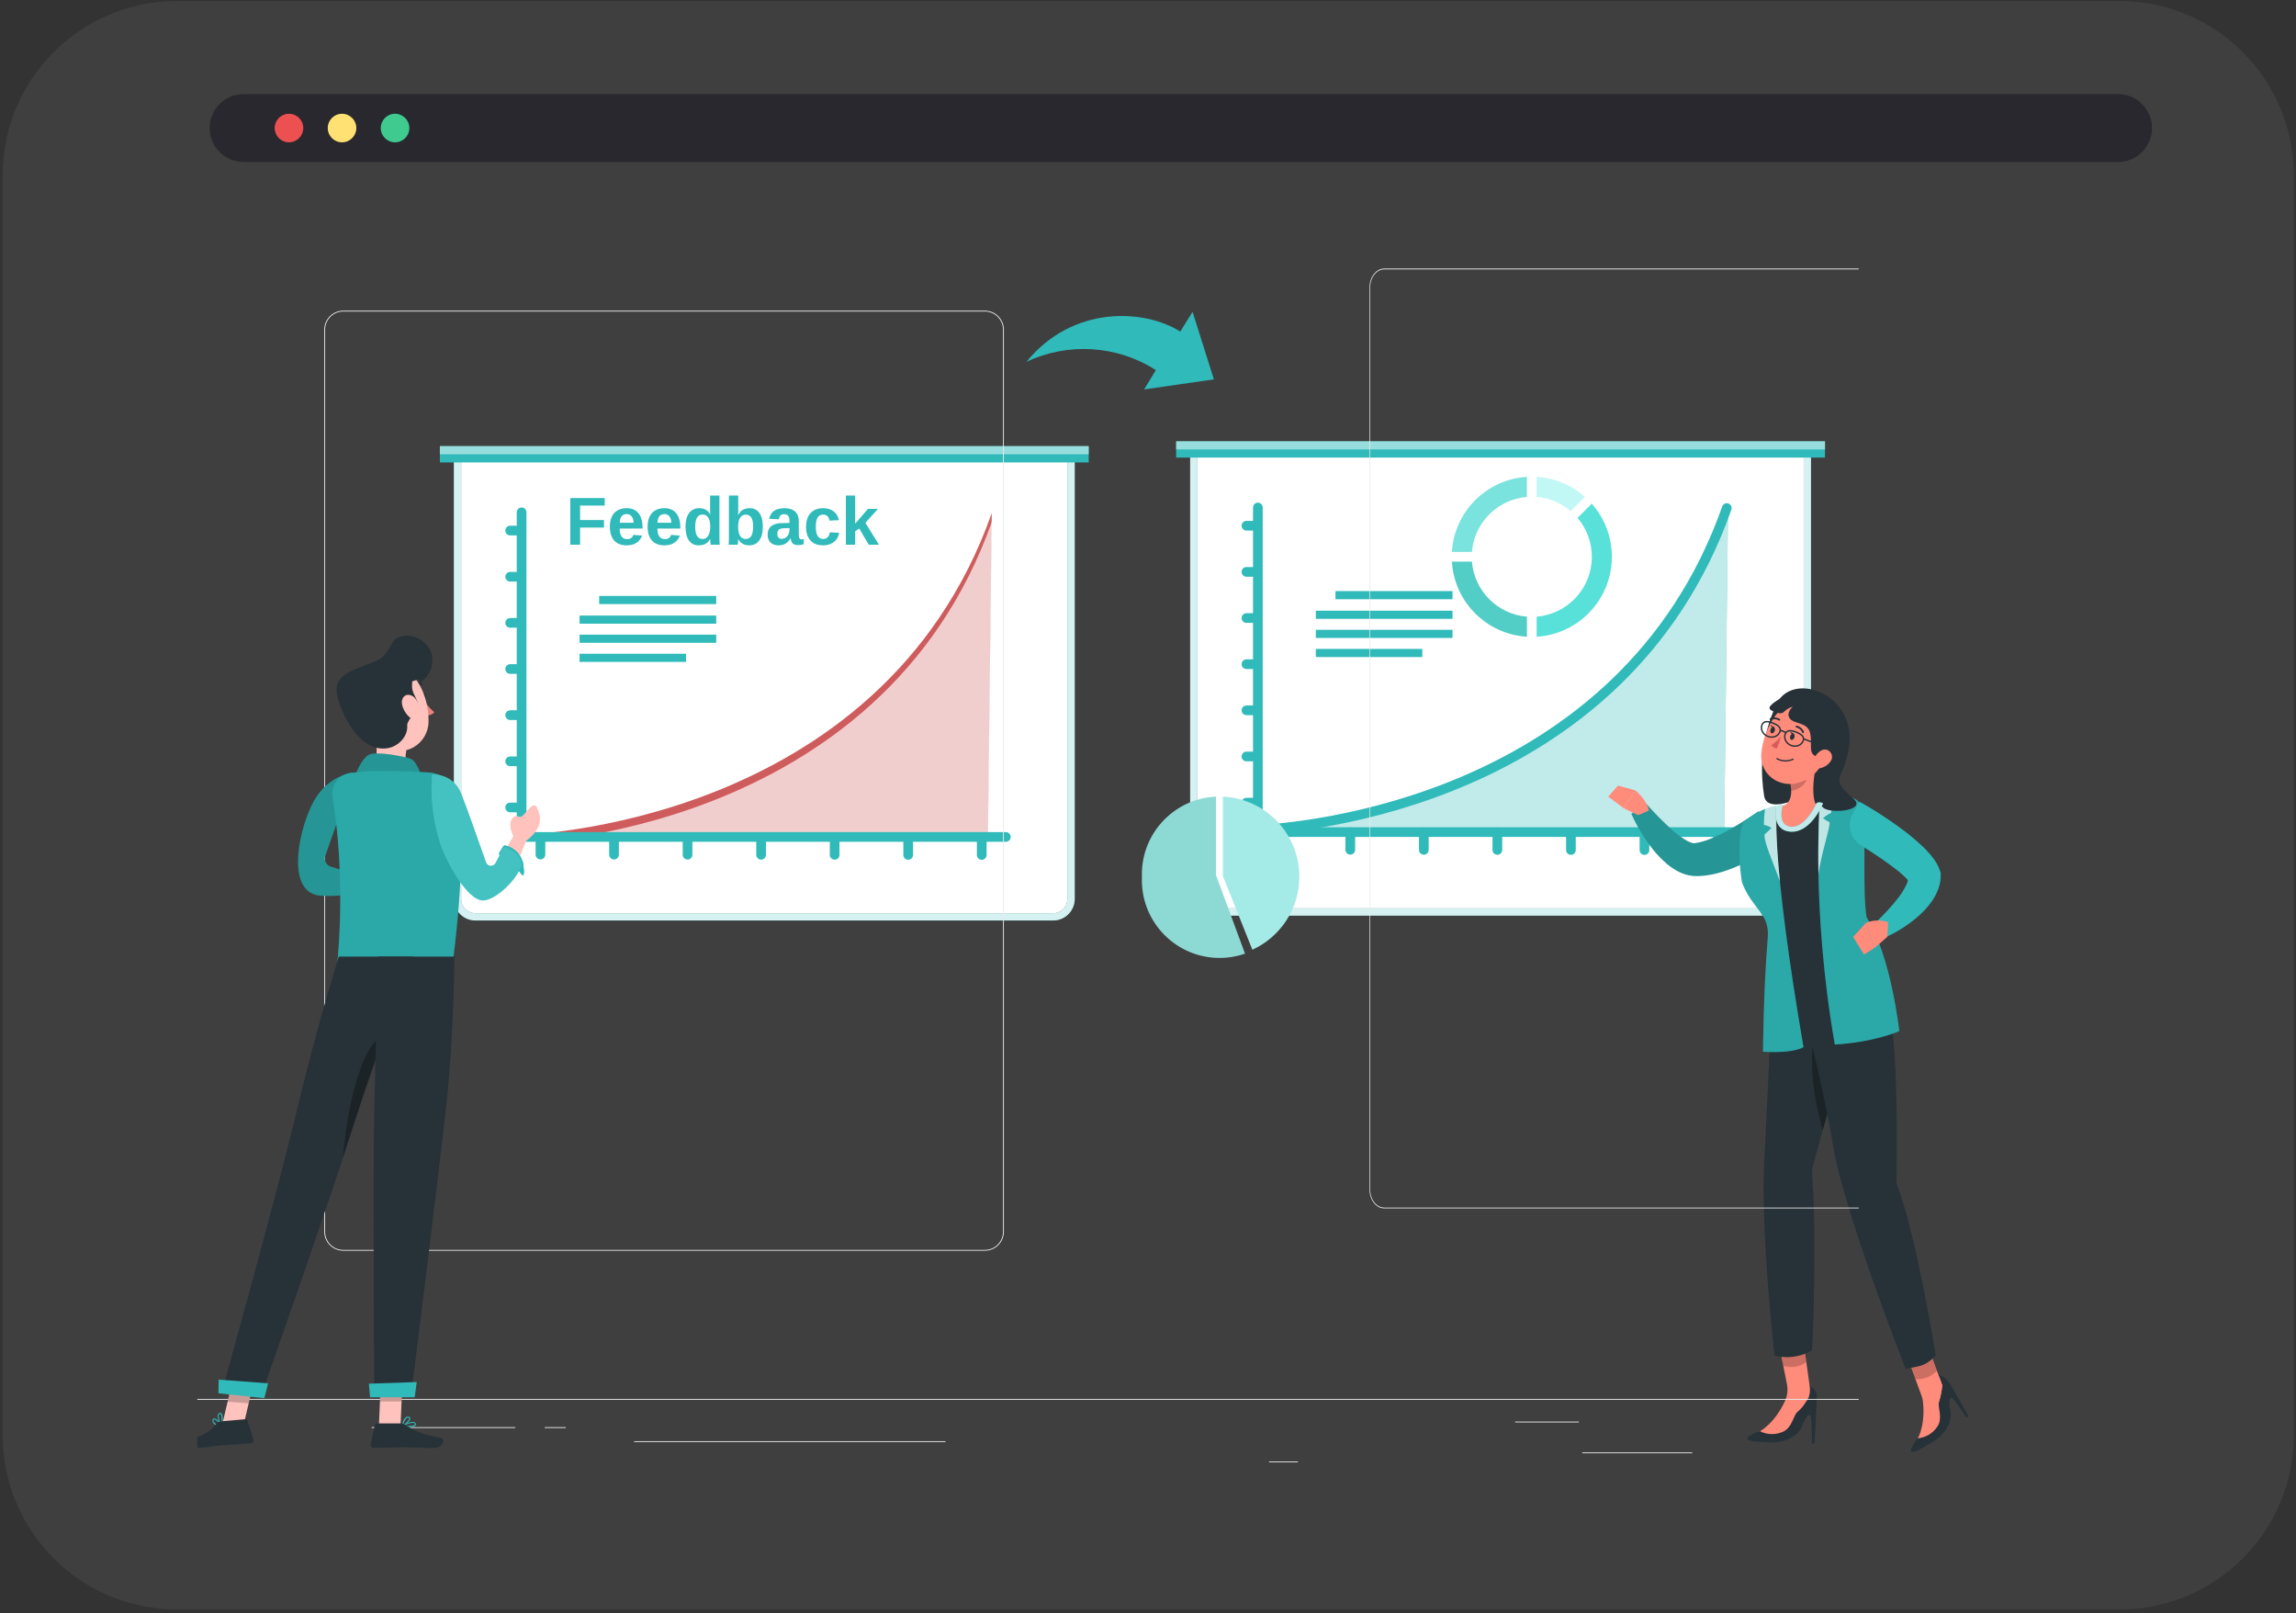 <svg width="474" height="333" viewBox="0 0 474 333" fill="none" xmlns="http://www.w3.org/2000/svg">
<rect x="0" y="0" width="474" height="333" fill="#333333" stroke="none"/>
<path d="M0.549 36.214C0.549 16.332 16.667 0.214 36.549 0.214H437.549C457.431 0.214 473.549 16.332 473.549 36.214V296.214C473.549 316.096 457.431 332.214 437.549 332.214H36.549C16.667 332.214 0.549 316.096 0.549 296.214V36.214Z" fill="white" fill-opacity="0.06"/>
<path d="M217.426 189.995H98.148C95.698 189.995 93.705 188.002 93.705 185.553V93.017H221.868V185.553C221.868 188.002 219.876 189.995 217.426 189.995ZM95.206 94.517V185.553C95.206 187.175 96.526 188.495 98.148 188.495H217.426C219.048 188.495 220.368 187.176 220.368 185.553V94.517H95.206Z" fill="#30BABA"/>
<g opacity="0.8">
<path d="M217.426 189.995H98.148C95.698 189.995 93.705 188.002 93.705 185.553V93.017H221.868V185.553C221.868 188.002 219.876 189.995 217.426 189.995ZM95.206 94.517V185.553C95.206 187.175 96.526 188.495 98.148 188.495H217.426C219.048 188.495 220.368 187.176 220.368 185.553V94.517H95.206Z" fill="white"/>
</g>
<path d="M95.205 94.516V185.552C95.205 187.175 96.525 188.495 98.147 188.495H217.425C219.048 188.495 220.368 187.175 220.368 185.552V94.516H95.205Z" fill="white"/>
<path d="M175.311 147.578L200.311 118.078L192.811 135.578L185.811 144.078L179.811 146.578L175.311 147.578Z" fill="white"/>
<path d="M224.763 92.078H90.811V95.453H224.763V92.078Z" fill="#30BABA"/>
<path opacity="0.5" d="M224.763 92.078H90.811V93.766H224.763V92.078Z" fill="white"/>
<path d="M107.104 172.355C107.104 172.355 181.755 170.961 204.745 105.908L203.953 172.503L107.104 172.355Z" fill="#CF5C5C"/>
<g opacity="0.7">
<path d="M107.168 174.025C107.168 174.025 181.82 172.632 204.809 107.578L204.018 174.173L107.168 174.025Z" fill="white"/>
</g>
<path d="M111.576 172.755V176.389" stroke="#30BABA" stroke-width="2" stroke-miterlimit="10" stroke-linecap="round" stroke-linejoin="round"/>
<path d="M126.76 172.769V176.403" stroke="#30BABA" stroke-width="2" stroke-miterlimit="10" stroke-linecap="round" stroke-linejoin="round"/>
<path d="M141.941 172.783V176.417" stroke="#30BABA" stroke-width="2" stroke-miterlimit="10" stroke-linecap="round" stroke-linejoin="round"/>
<path d="M157.125 172.798V176.432" stroke="#30BABA" stroke-width="2" stroke-miterlimit="10" stroke-linecap="round" stroke-linejoin="round"/>
<path d="M172.309 172.812V176.446" stroke="#30BABA" stroke-width="2" stroke-miterlimit="10" stroke-linecap="round" stroke-linejoin="round"/>
<path d="M187.492 172.827V176.46" stroke="#30BABA" stroke-width="2" stroke-miterlimit="10" stroke-linecap="round" stroke-linejoin="round"/>
<path d="M202.676 172.841V176.475" stroke="#30BABA" stroke-width="2" stroke-miterlimit="10" stroke-linecap="round" stroke-linejoin="round"/>
<path d="M105.322 109.514H107.282" stroke="#30BABA" stroke-width="2" stroke-miterlimit="10" stroke-linecap="round" stroke-linejoin="round"/>
<path d="M105.322 119.04H107.282" stroke="#30BABA" stroke-width="2" stroke-miterlimit="10" stroke-linecap="round" stroke-linejoin="round"/>
<path d="M105.322 128.566H107.282" stroke="#30BABA" stroke-width="2" stroke-miterlimit="10" stroke-linecap="round" stroke-linejoin="round"/>
<path d="M105.322 138.092H107.282" stroke="#30BABA" stroke-width="2" stroke-miterlimit="10" stroke-linecap="round" stroke-linejoin="round"/>
<path d="M105.322 147.617H107.282" stroke="#30BABA" stroke-width="2" stroke-miterlimit="10" stroke-linecap="round" stroke-linejoin="round"/>
<path d="M105.322 157.143H107.282" stroke="#30BABA" stroke-width="2" stroke-miterlimit="10" stroke-linecap="round" stroke-linejoin="round"/>
<path d="M105.322 166.669H107.282" stroke="#30BABA" stroke-width="2" stroke-miterlimit="10" stroke-linecap="round" stroke-linejoin="round"/>
<path d="M207.656 172.754H107.682V105.753" stroke="#30BABA" stroke-width="2" stroke-miterlimit="10" stroke-linecap="round" stroke-linejoin="round"/>
<path d="M147.863 123.007H123.699V124.688H147.863V123.007Z" fill="#30BABA"/>
<path d="M147.863 127.054H119.648V128.735H147.863V127.054Z" fill="#30BABA"/>
<path d="M147.863 130.998H119.648V132.679H147.863V130.998Z" fill="#30BABA"/>
<path d="M141.627 134.941H119.648V136.622H141.627V134.941Z" fill="#30BABA"/>
<path d="M369.426 188.995H250.148C247.698 188.995 245.705 187.002 245.705 184.553V92.017H373.868V184.553C373.868 187.002 371.876 188.995 369.426 188.995ZM247.205 93.517V184.553C247.205 186.175 248.526 187.495 250.148 187.495H369.426C371.048 187.495 372.368 186.176 372.368 184.553V93.517H247.205Z" fill="#30BABA"/>
<g opacity="0.8">
<path d="M369.426 188.995H250.148C247.698 188.995 245.705 187.002 245.705 184.553V92.017H373.868V184.553C373.868 187.002 371.876 188.995 369.426 188.995ZM247.205 93.517V184.553C247.205 186.175 248.526 187.495 250.148 187.495H369.426C371.048 187.495 372.368 186.176 372.368 184.553V93.517H247.205Z" fill="white"/>
</g>
<path d="M247.205 93.516V184.552C247.205 186.175 248.525 187.495 250.147 187.495H369.425C371.048 187.495 372.368 186.175 372.368 184.552V93.516H247.205Z" fill="white"/>
<path d="M376.763 91.078H242.811V94.453H376.763V91.078Z" fill="#30BABA"/>
<path opacity="0.5" d="M376.763 91.078H242.811V92.766H376.763V91.078Z" fill="white"/>
<path d="M259.104 171.355C259.104 171.355 333.755 169.961 356.745 104.908L355.953 171.503L259.104 171.355Z" fill="#30BABA"/>
<g opacity="0.7">
<path d="M259.104 171.355C259.104 171.355 333.755 169.961 356.745 104.908L355.953 171.503L259.104 171.355Z" fill="white"/>
</g>
<path d="M259.684 171.293C267.929 170.903 334.932 165.89 356.489 104.876" stroke="#30BABA" stroke-width="2" stroke-miterlimit="10" stroke-linecap="round" stroke-linejoin="round"/>
<path d="M263.576 171.754V175.388" stroke="#30BABA" stroke-width="2" stroke-miterlimit="10" stroke-linecap="round" stroke-linejoin="round"/>
<path d="M278.76 171.769V175.402" stroke="#30BABA" stroke-width="2" stroke-miterlimit="10" stroke-linecap="round" stroke-linejoin="round"/>
<path d="M293.941 171.783V175.417" stroke="#30BABA" stroke-width="2" stroke-miterlimit="10" stroke-linecap="round" stroke-linejoin="round"/>
<path d="M309.125 171.797V175.431" stroke="#30BABA" stroke-width="2" stroke-miterlimit="10" stroke-linecap="round" stroke-linejoin="round"/>
<path d="M324.309 171.812V175.445" stroke="#30BABA" stroke-width="2" stroke-miterlimit="10" stroke-linecap="round" stroke-linejoin="round"/>
<path d="M339.492 171.826V175.46" stroke="#30BABA" stroke-width="2" stroke-miterlimit="10" stroke-linecap="round" stroke-linejoin="round"/>
<path d="M354.676 171.841V175.475" stroke="#30BABA" stroke-width="2" stroke-miterlimit="10" stroke-linecap="round" stroke-linejoin="round"/>
<path d="M257.322 108.514H259.282" stroke="#30BABA" stroke-width="2" stroke-miterlimit="10" stroke-linecap="round" stroke-linejoin="round"/>
<path d="M257.322 118.04H259.282" stroke="#30BABA" stroke-width="2" stroke-miterlimit="10" stroke-linecap="round" stroke-linejoin="round"/>
<path d="M257.322 127.566H259.282" stroke="#30BABA" stroke-width="2" stroke-miterlimit="10" stroke-linecap="round" stroke-linejoin="round"/>
<path d="M257.322 137.092H259.282" stroke="#30BABA" stroke-width="2" stroke-miterlimit="10" stroke-linecap="round" stroke-linejoin="round"/>
<path d="M257.322 146.617H259.282" stroke="#30BABA" stroke-width="2" stroke-miterlimit="10" stroke-linecap="round" stroke-linejoin="round"/>
<path d="M257.322 156.143H259.282" stroke="#30BABA" stroke-width="2" stroke-miterlimit="10" stroke-linecap="round" stroke-linejoin="round"/>
<path d="M257.322 165.669H259.282" stroke="#30BABA" stroke-width="2" stroke-miterlimit="10" stroke-linecap="round" stroke-linejoin="round"/>
<path d="M359.656 171.754H259.682V104.753" stroke="#30BABA" stroke-width="2" stroke-miterlimit="10" stroke-linecap="round" stroke-linejoin="round"/>
<path d="M299.863 122.007H275.699V123.688H299.863V122.007Z" fill="#30BABA"/>
<path d="M299.863 126.054H271.648V127.735H299.863V126.054Z" fill="#30BABA"/>
<path d="M299.863 129.998H271.648V131.679H299.863V129.998Z" fill="#30BABA"/>
<path d="M293.627 133.941H271.648V135.622H293.627V133.941Z" fill="#30BABA"/>
<path d="M366.172 174.402C365.824 174.666 365.568 174.855 365.261 175.072C364.955 175.291 364.676 175.477 364.379 175.67C363.792 176.066 363.184 176.431 362.578 176.792C361.342 177.519 360.066 178.173 358.754 178.751C357.387 179.365 355.972 179.864 354.522 180.246C353.747 180.452 352.959 180.606 352.163 180.707C351.755 180.761 351.332 180.781 350.902 180.814L350.24 180.826L349.818 180.816C349.661 180.813 349.512 180.796 349.362 180.784C348.311 180.659 347.295 180.335 346.365 179.83C345.608 179.426 344.894 178.947 344.232 178.401C343.08 177.43 342.032 176.342 341.104 175.155C339.382 172.942 337.932 170.53 336.787 167.972L339.951 166.001C341.6 167.865 343.351 169.635 345.197 171.304C346.037 172.059 346.942 172.738 347.901 173.334C348.287 173.577 348.699 173.778 349.128 173.932C349.374 174.031 349.638 174.074 349.902 174.06C349.902 174.06 349.902 174.06 349.919 174.034L349.986 174.023L350.31 173.976C350.535 173.931 350.76 173.894 351.02 173.823C351.493 173.707 351.988 173.556 352.492 173.381C353.554 172.988 354.59 172.532 355.597 172.014C356.641 171.468 357.687 170.891 358.719 170.261C359.221 169.975 359.743 169.621 360.257 169.3L361.014 168.811L363.059 167.448L366.172 174.402Z" fill="#30BABA"/>
<path opacity="0.2" d="M366.172 174.402C365.824 174.666 365.568 174.855 365.261 175.072C364.955 175.291 364.676 175.477 364.379 175.67C363.792 176.066 363.184 176.431 362.578 176.792C361.342 177.519 360.066 178.173 358.754 178.751C357.387 179.365 355.972 179.864 354.522 180.246C353.747 180.452 352.959 180.606 352.163 180.707C351.755 180.761 351.332 180.781 350.902 180.814L350.24 180.826L349.818 180.816C349.661 180.813 349.512 180.796 349.362 180.784C348.311 180.659 347.295 180.335 346.365 179.83C345.608 179.426 344.894 178.947 344.232 178.401C343.08 177.43 342.032 176.342 341.104 175.155C339.382 172.942 337.932 170.53 336.787 167.972L339.951 166.001C341.6 167.865 343.351 169.635 345.197 171.304C346.037 172.059 346.942 172.738 347.901 173.334C348.287 173.577 348.699 173.778 349.128 173.932C349.374 174.031 349.638 174.074 349.902 174.06C349.902 174.06 349.902 174.06 349.919 174.034L349.986 174.023L350.31 173.976C350.535 173.931 350.76 173.894 351.02 173.823C351.493 173.707 351.988 173.556 352.492 173.381C353.554 172.988 354.59 172.532 355.597 172.014C356.641 171.468 357.687 170.891 358.719 170.261C359.221 169.975 359.743 169.621 360.257 169.3L361.014 168.811L363.059 167.448L366.172 174.402Z" fill="black"/>
<path d="M338.193 168.253L335.232 166.83L337.616 163.146C337.616 163.146 340.125 165.216 340.385 167.314L338.193 168.253Z" fill="#FF8B7B"/>
<path d="M332.02 164.439L334.025 162.161L337.626 163.152L335.233 166.83L332.02 164.439Z" fill="#FF8B7B"/>
<path d="M394.608 298.937C394.929 298.185 395.375 297.491 395.925 296.887C395.925 296.887 398.158 293.058 396.432 286.394L399.5 283.696C400.301 283.609 401.117 284.1 401.735 284.618C402.152 285.204 402.471 285.367 402.807 286.002C403.932 287.933 406.393 292.354 406.393 292.354L405.936 292.612C405.129 291.299 404.243 290.035 403.285 288.828C402.279 287.7 402.298 289.713 402.672 291.424C403.046 293.136 401.941 295.831 399.021 297.603C395.638 299.681 394.138 300.346 394.608 298.937Z" fill="#263238"/>
<path d="M400.23 289.808C400.23 290.942 400.993 292.935 399.983 294.427C399.074 295.821 397.58 296.724 395.928 296.888C395.928 296.888 397.674 293.907 396.888 288.623C396.788 287.923 396.635 287.179 396.435 286.396C396.435 286.396 399.096 284.428 400.322 284.152L400.968 285.908C400.885 287.11 400.577 288.454 400.296 289.336C400.247 289.468 400.227 289.625 400.23 289.808Z" fill="#FF8B7B"/>
<path d="M400.968 285.908C400.886 287.11 400.577 288.454 400.296 289.336C400.248 289.468 400.228 289.626 400.231 289.808L397.718 290.875L396.889 288.623L393.943 280.602L398.335 278.736L400.322 284.152L400.968 285.908Z" fill="#FF8B7B"/>
<path opacity="0.2" d="M398.334 278.742L393.941 280.603L395.44 284.681L395.496 284.684C397.14 284.763 398.737 284.126 399.875 282.937L398.334 278.742Z" fill="black"/>
<path d="M361.119 296.422C361.796 295.965 362.546 295.624 363.337 295.414C363.337 295.414 367.279 293.393 369.417 286.849L373.54 286.018C374.265 286.374 374.812 287.013 375.051 287.785C375.088 288.503 375.075 289.224 375.014 289.941C374.942 292.185 374.577 297.994 374.577 297.994L374.048 297.968C374.071 296.435 374.04 294.142 373.88 292.616C373.641 291.124 372.572 292.821 371.962 294.468C371.352 296.114 368.975 297.784 365.554 297.704C361.556 297.595 359.941 297.34 361.119 296.422Z" fill="#263238"/>
<path d="M372.872 289.278C372.412 290.085 371.811 290.805 371.093 291.41C370.271 292.034 369.996 294.702 368.079 295.53C366.559 296.206 364.819 296.164 363.338 295.416C363.338 295.416 366.31 293.892 368.493 289.198C368.997 288.113 369.139 286.891 368.906 285.718L367.403 278.137L372.401 277.483L373.661 286.58C373.671 287.879 373.386 288.724 372.872 289.278Z" fill="#FF8B7B"/>
<path opacity="0.2" d="M367.004 275.247L368.158 281.944L368.593 282.043C370.094 282.384 371.669 282.059 372.912 281.15L372.064 274.667L367.004 275.247Z" fill="black"/>
<path d="M383.664 170.803C383.66 170.612 383.647 170.421 383.624 170.23C383.23 166.816 380.143 164.368 376.729 164.762L376.621 164.757C376.197 164.808 375.767 164.865 375.343 164.932C372.443 165.311 369.574 165.893 366.757 166.676C366.278 166.802 365.787 166.958 365.307 167.12C364.654 167.34 364.005 167.565 363.388 167.792C360.468 168.86 358.783 171.919 359.443 174.957C360.151 178.205 361.06 183.397 364.585 190.371C365.396 191.977 365.52 195.227 366.207 197.206L385.112 193.375L385.141 193.413C384.204 187.499 383.818 177.396 383.664 170.803Z" fill="#263238"/>
<path d="M366.208 197.208C366.208 197.208 365.154 221.351 364.217 239.893C363.473 254.635 366.35 279.812 366.35 279.812C366.35 279.812 370.089 281.015 374.054 278.748C374.166 279.93 375.189 255.56 374.048 241.52C379.353 220.99 387.143 201.581 381.397 194.026L366.208 197.208Z" fill="#263238"/>
<path opacity="0.3" d="M375.2 211.377L382.997 206.927C381.944 214.248 379.085 223.443 376.301 233.266C374.134 225.471 373.129 217.331 375.2 211.377Z" fill="black"/>
<path d="M369.596 197.796C369.596 197.796 374.769 216.504 378.1 234.428C379.55 247.312 393.409 282.534 393.409 282.534L395.796 282.076C396.929 281.858 397.979 281.33 398.83 280.551L399.636 279.813C399.636 279.813 395.526 254.288 391.546 244.35C391.643 223.577 392.027 201.195 384.221 194.224L369.596 197.796Z" fill="#263238"/>
<path d="M375.752 164.772C375.752 164.772 373.774 186.882 378.785 215.61C387.032 215.12 392.103 212.836 392.103 212.836C392.103 212.836 390.411 197.254 385.34 189.314C384.468 183.741 385.248 171.862 384.728 167.524C384.534 165.96 383.311 164.724 381.749 164.512C380.175 164.302 377.981 164.5 375.752 164.772Z" fill="#30BABA"/>
<path opacity="0.1" d="M375.752 164.772C375.752 164.772 373.774 186.882 378.785 215.61C387.032 215.12 392.103 212.836 392.103 212.836C392.103 212.836 390.411 197.254 385.34 189.314C384.468 183.741 385.248 171.862 384.728 167.524C384.534 165.96 383.311 164.724 381.749 164.512C380.175 164.302 377.981 164.5 375.752 164.772Z" fill="black"/>
<path d="M366.674 166.369C366.674 166.369 365.592 176.849 372.327 216.152C369.664 217.565 363.96 217.084 363.96 217.084C363.96 217.084 364.055 203.989 364.948 193.535C365.382 188.453 361.698 187.7 359.617 182.084C358.595 175.579 359.21 170.288 360.136 169.543C361.618 168.34 364.062 166.7 366.674 166.369Z" fill="#30BABA"/>
<path opacity="0.1" d="M366.674 166.369C366.674 166.369 365.592 176.849 372.327 216.152C369.664 217.565 363.96 217.084 363.96 217.084C363.96 217.084 364.055 203.989 364.948 193.535C365.382 188.453 361.698 187.7 359.617 182.084C358.595 175.579 359.21 170.288 360.136 169.543C361.618 168.34 364.062 166.7 366.674 166.369Z" fill="black"/>
<path opacity="0.7" d="M375.657 164.711C375.657 164.711 375.273 173.758 375.414 180.382C376.103 175.697 377.754 171.212 377.712 169.735C377.232 169.481 376.772 169.193 376.335 168.872C376.862 168.435 377.439 168.063 378.054 167.762C378.086 167.091 378.205 164.634 378.102 164.429C376.786 164.545 375.657 164.711 375.657 164.711Z" fill="white"/>
<path opacity="0.7" d="M366.76 166.291C366.76 166.291 366.449 171.966 367.457 181.966C365.999 177.784 364.11 173.791 364.284 172.221C365.044 171.585 365.715 170.882 365.715 170.882C365.23 170.581 364.696 170.367 364.137 170.251C364.16 169.081 364.249 167.913 364.404 166.753C365.677 166.465 366.76 166.291 366.76 166.291Z" fill="white"/>
<path d="M382.503 167.934C381.213 170.205 381.947 173.083 384.159 174.471C384.172 174.479 384.185 174.487 384.199 174.496C385.54 175.338 386.872 176.186 388.148 177.062C389.422 177.939 390.675 178.834 391.809 179.737C392.373 180.187 392.891 180.645 393.332 181.082C393.552 181.296 393.739 181.5 393.881 181.666C394.023 181.832 394.088 181.955 394.073 181.875L393.889 180.938C393.958 181.531 393.837 182.131 393.544 182.653C393.114 183.552 392.59 184.403 391.979 185.192C391.304 186.086 390.583 186.945 389.819 187.764C389.052 188.609 388.199 189.461 387.417 190.252L389.439 193.373C390.636 192.825 391.792 192.19 392.897 191.473C394.02 190.751 395.087 189.945 396.087 189.061C397.187 188.106 398.158 187.012 398.978 185.808C399.506 185.008 399.932 184.144 400.243 183.236C400.541 182.367 400.672 181.449 400.654 180.532L400.647 180.156L400.482 179.667C400.28 179.068 400.01 178.492 399.671 177.958C399.321 177.404 398.932 176.877 398.506 176.379C397.883 175.651 397.214 174.964 396.504 174.321C395.211 173.136 393.853 172.023 392.437 170.988C391.065 169.964 389.656 169.015 388.248 168.097C386.839 167.179 385.421 166.321 383.893 165.485L382.503 167.934Z" fill="#30BABA"/>
<path d="M389.803 190.348C388.31 189.837 386.683 189.883 385.221 190.474L386.949 195.705L389.643 193.365L389.803 190.348Z" fill="#FF8B7B"/>
<path d="M386.95 195.704L385.221 190.474L382.566 193.398L384.803 197.015L386.95 195.704Z" fill="#FF8B7B"/>
<path d="M364.192 164.251C363.595 160.38 363.013 153.178 366.8 145.249C370.069 138.404 383.698 143.174 381.639 154.704C380.427 161.488 377.525 160.336 382.652 164.866C385.608 167.478 376.884 168.158 376.168 166.413C376.168 166.413 373.054 166.709 370.892 164.961C370.892 164.961 364.739 167.801 364.192 164.251Z" fill="#263238"/>
<path d="M369.48 171.085C372.446 171.563 374.351 167.766 375.103 165.888C374.991 165.884 374.883 165.878 374.768 165.875C373.914 163.506 374.522 159.654 375.071 157.376L369.591 161.693C369.932 163.449 369.985 165.274 368.361 166.25C368.031 166.305 367.703 166.37 367.379 166.44C367.023 168.196 366.984 170.683 369.48 171.085Z" fill="#FF8B7B"/>
<path opacity="0.2" d="M372.73 159.164L369.471 161.716C369.584 162.225 369.652 162.744 369.675 163.264C370.867 163.138 372.702 162.153 372.877 160.912C372.932 160.325 372.882 159.733 372.73 159.164Z" fill="black"/>
<path d="M378.005 153.341C376.257 157.667 375.612 159.536 372.626 161.056C368.132 163.346 363.202 160.257 363.618 155.496C363.994 151.211 366.784 144.86 371.692 144.544C375.197 144.301 378.236 146.945 378.479 150.451C378.549 151.439 378.386 152.428 378.005 153.341Z" fill="#FF8B7B"/>
<path d="M367.71 151.958C367.116 152.673 366.428 153.302 365.662 153.828C365.942 154.218 366.38 154.464 366.859 154.499L367.71 151.958Z" fill="#D85B5B"/>
<path d="M372.231 151.328C372.263 151.331 372.295 151.326 372.325 151.314C372.419 151.274 372.462 151.165 372.421 151.071C372.42 151.069 372.42 151.069 372.419 151.067C372.153 150.416 371.585 149.935 370.897 149.779C370.797 149.766 370.704 149.834 370.686 149.933C370.67 150.031 370.737 150.125 370.835 150.143C371.4 150.281 371.864 150.682 372.083 151.22C372.111 151.28 372.166 151.32 372.231 151.328Z" fill="#263238"/>
<path d="M365.493 148.618C365.525 148.621 365.558 148.616 365.587 148.605C366.118 148.375 366.727 148.413 367.225 148.707C367.308 148.767 367.424 148.747 367.483 148.665L367.485 148.663C367.541 148.577 367.52 148.462 367.435 148.403C366.834 148.037 366.092 147.984 365.445 148.261C365.349 148.295 365.298 148.402 365.333 148.498C365.359 148.565 365.421 148.612 365.493 148.618Z" fill="#263238"/>
<path d="M370.445 152.212C370.327 152.57 370.038 152.797 369.8 152.719C369.562 152.642 369.473 152.289 369.597 151.927C369.722 151.565 370.004 151.343 370.237 151.419C370.47 151.496 370.565 151.85 370.445 152.212Z" fill="#263238"/>
<path d="M366.381 150.856C366.262 151.213 365.974 151.44 365.741 151.363C365.507 151.286 365.413 150.932 365.532 150.57C365.652 150.208 365.939 149.986 366.172 150.063C366.406 150.139 366.505 150.493 366.381 150.856Z" fill="#263238"/>
<path d="M366.268 150.116L365.488 149.581C365.488 149.581 365.709 150.402 366.268 150.116Z" fill="#263238"/>
<path d="M370.335 151.473L369.555 150.938C369.555 150.938 369.775 151.758 370.335 151.473Z" fill="#263238"/>
<path d="M369.522 157.073C369.766 157.014 370.005 156.932 370.235 156.829C370.301 156.8 370.332 156.723 370.303 156.657C370.303 156.655 370.302 156.654 370.301 156.653C370.272 156.588 370.197 156.557 370.131 156.584C369.107 157.062 367.917 157.027 366.922 156.489C366.861 156.448 366.779 156.465 366.738 156.526C366.696 156.587 366.713 156.669 366.774 156.71C367.609 157.182 368.594 157.312 369.522 157.073Z" fill="#263238"/>
<path d="M370.117 145.875C370.117 145.875 368.616 147.118 369.508 148.317C370.401 149.515 373.158 148.996 373.687 151.298C374.216 153.599 373.213 155.373 374.88 156.114C376.548 156.855 378.146 154.563 378.146 154.563C378.146 154.563 380.772 149.217 377.534 146.328C374.295 143.438 370.513 142.438 368.254 143.74C365.995 145.042 364.737 145.985 365.575 146.547C366.414 147.109 367.712 147.51 368.277 146.949C369.216 146.016 370.117 145.875 370.117 145.875Z" fill="#263238"/>
<path d="M377.884 157.182C377.364 157.921 376.574 158.422 375.685 158.577C374.505 158.772 374.044 157.687 374.48 156.64C374.87 155.702 375.956 154.464 377.09 154.745C377.909 154.975 378.387 155.825 378.158 156.644C378.102 156.84 378.009 157.023 377.884 157.182Z" fill="#FF8B7B"/>
<path d="M366.679 166.526C366.679 166.526 367.398 166.08 368.055 166.185C368.055 166.185 366.728 170.409 369.762 170.649C372.796 170.889 375.073 165.708 375.073 165.708C375.073 165.708 375.729 165.425 376.35 165.832C376.35 165.832 373.952 171.841 369.774 171.671C365.596 171.501 366.679 166.526 366.679 166.526Z" fill="#30BABA"/>
<path opacity="0.7" d="M366.679 166.526C366.679 166.526 367.398 166.08 368.055 166.185C368.055 166.185 366.728 170.409 369.762 170.649C372.796 170.889 375.073 165.708 375.073 165.708C375.073 165.708 375.729 165.425 376.35 165.832C376.35 165.832 373.952 171.841 369.774 171.671C365.596 171.501 366.679 166.526 366.679 166.526Z" fill="white"/>
<path d="M375.381 153.523L372.469 152.392C372.373 151.568 371.325 151.159 370.881 150.986C370.418 150.807 369.303 150.377 368.687 151.022L367.671 150.627C367.653 149.735 366.54 149.3 366.077 149.12C365.535 148.909 364.095 148.349 363.615 149.586C363.234 150.566 363.813 151.709 364.906 152.133C365.999 152.558 367.198 152.107 367.579 151.126C367.606 151.057 367.624 150.991 367.64 150.926L368.509 151.264C368.477 151.322 368.446 151.383 368.419 151.451C368.038 152.432 368.617 153.575 369.71 153.999C370.803 154.424 372.001 153.972 372.382 152.992C372.422 152.889 372.445 152.793 372.459 152.699L375.275 153.793C375.659 153.943 375.982 154.223 376.183 154.582L376.436 154.441C376.203 154.023 375.828 153.697 375.381 153.523ZM365.012 151.862C364.069 151.496 363.564 150.522 363.886 149.691C364.149 149.015 364.772 148.925 365.972 149.391C367.171 149.857 367.571 150.344 367.308 151.021C366.985 151.851 365.955 152.229 365.012 151.862ZM369.815 153.729C368.872 153.363 368.367 152.388 368.689 151.558C368.952 150.881 369.576 150.792 370.775 151.257C371.974 151.723 372.373 152.21 372.11 152.887C371.788 153.718 370.758 154.095 369.815 153.729Z" fill="#263238"/>
<g clip-path="url(#clip0_1497_1134)">
<path d="M349.366 299.796H326.645V299.967H349.366V299.796Z" fill="#EBEBEB"/>
<path d="M267.952 301.658H261.988V301.829H267.952V301.658Z" fill="#EBEBEB"/>
<path d="M325.959 293.426H312.793V293.597H325.959V293.426Z" fill="#EBEBEB"/>
<path d="M106.351 294.578H76.721V294.75H106.351V294.578Z" fill="#EBEBEB"/>
<path d="M116.803 294.578H112.459V294.75H116.803V294.578Z" fill="#EBEBEB"/>
<path d="M195.186 297.475H130.924V297.647H195.186V297.475Z" fill="#EBEBEB"/>
<path d="M203.327 258.16H70.861C68.702 258.16 66.945 256.403 66.945 254.244V68.042C66.945 65.883 68.702 64.126 70.861 64.126H203.327C205.485 64.126 207.242 65.883 207.242 68.042V254.244C207.242 256.403 205.485 258.16 203.327 258.16ZM70.861 64.298C68.796 64.298 67.117 65.978 67.117 68.042V254.245C67.117 256.31 68.796 257.989 70.861 257.989H203.327C205.391 257.989 207.07 256.31 207.07 254.245V68.042C207.07 65.978 205.391 64.297 203.327 64.297L70.861 64.298Z" fill="#EBEBEB"/>
<path d="M388.692 249.429H285.776C284.099 249.429 282.734 247.672 282.734 245.514V59.344C282.734 57.185 284.099 55.429 285.776 55.429H388.692C390.37 55.429 391.734 57.185 391.734 59.344V245.514C391.735 247.672 390.37 249.429 388.692 249.429ZM285.776 55.601C284.172 55.601 282.868 57.28 282.868 59.344V245.514C282.868 247.579 284.172 249.258 285.776 249.258H388.692C390.296 249.258 391.601 247.579 391.601 245.514V59.344C391.601 57.28 390.296 55.6 388.692 55.6L285.776 55.601Z" fill="#EBEBEB"/>
<path d="M383.734 288.754H40.734V288.925H383.734V288.754Z" fill="#EBEBEB"/>
<path d="M317.232 98.429V102.572C319.904 102.785 322.336 103.845 324.262 105.484L327.191 102.554C324.507 100.175 321.044 98.656 317.232 98.429Z" fill="#C1F8F5"/>
<path d="M315.233 127.283C309.184 126.8 304.361 121.977 303.878 115.927H299.734C300.232 124.261 306.9 130.929 315.233 131.426V127.283Z" fill="#52CEC7"/>
<path d="M303.877 113.928C304.361 107.879 309.183 103.056 315.232 102.573V98.43C306.9 98.927 300.232 105.596 299.734 113.928L303.877 113.928Z" fill="#7BE3DD"/>
<path d="M328.605 103.969L325.676 106.898C327.518 109.062 328.631 111.864 328.631 114.928C328.631 121.438 323.612 126.773 317.232 127.282V131.426C325.897 130.909 332.764 123.721 332.764 114.927C332.764 110.722 331.191 106.886 328.605 103.969Z" fill="#58E1D9"/>
<path d="M252.467 164.429V180.816L258.545 196.035C264.265 193.426 268.242 187.663 268.242 180.967C268.242 172.084 261.248 164.837 252.467 164.429Z" fill="#A4EAE6"/>
<path d="M251.029 180.609V165.642V164.429C242.515 164.825 235.734 171.851 235.734 180.463C235.734 180.663 235.742 180.862 235.749 181.06C235.742 181.265 235.734 181.469 235.734 181.675C235.734 190.541 242.922 197.728 251.787 197.728C253.625 197.728 255.388 197.415 257.032 196.847L251.029 180.609Z" fill="#8DD9D4"/>
<path d="M72.889 159.495C72.889 159.495 67.34 159.905 64.318 166.27C61.294 172.635 59.226 184.568 66.386 184.887C73.546 185.205 72.889 183.454 72.889 183.454L72.905 180.272L68.316 178.895C67.352 178.605 66.824 177.568 67.158 176.618L69.568 169.77L72.889 159.495Z" fill="#30BABA"/>
<path opacity="0.2" d="M72.889 159.495C72.889 159.495 67.34 159.905 64.318 166.27C61.294 172.635 59.226 184.568 66.386 184.887C73.546 185.205 72.889 183.454 72.889 183.454L72.905 180.272L68.316 178.895C67.352 178.605 66.824 177.568 67.158 176.618L69.568 169.77L72.889 159.495Z" fill="black"/>
<path d="M87.358 143.014C87.591 142.973 87.836 143.217 87.907 143.569C87.979 143.921 87.854 144.25 87.621 144.292C87.388 144.334 87.143 144.089 87.072 143.737C86.983 143.373 87.126 143.056 87.358 143.014Z" fill="#263238"/>
<path d="M88.034 147.681C88.645 147.713 89.24 147.473 89.657 147.025C88.772 146.24 88 145.339 87.359 144.345L88.034 147.681Z" fill="#EC837E"/>
<path d="M85.532 142.001C85.879 141.585 86.406 141.363 86.947 141.404C86.969 141.411 86.993 141.415 87.016 141.415C87.135 141.416 87.232 141.32 87.233 141.201C87.233 141.083 87.137 140.986 87.019 140.986C86.344 140.915 85.677 141.175 85.229 141.684C85.195 141.723 85.175 141.772 85.174 141.823C85.171 141.942 85.265 142.04 85.384 142.042C85.437 142.048 85.489 142.033 85.532 142.001Z" fill="#263238"/>
<path d="M84.07 153.982C83.431 156.524 83.408 159.681 86.182 160.546C86.182 160.546 89.649 163.452 82.971 163.452C76.903 163.452 76.008 160.14 76.008 160.14C78.293 157.956 77.905 153.433 77.267 150.163L84.07 153.982Z" fill="#FFC2BC"/>
<path d="M73.527 159.578C73.527 159.578 74.631 156.671 76.121 155.808C77.612 154.946 83.904 156.228 84.879 156.666C85.853 157.103 86.742 159.443 86.742 159.443L73.527 159.578Z" fill="#30BABA"/>
<path opacity="0.2" d="M73.527 159.578C73.527 159.578 74.631 156.671 76.121 155.808C77.612 154.946 83.904 156.228 84.879 156.666C85.853 157.103 86.742 159.443 86.742 159.443L73.527 159.578Z" fill="black"/>
<path d="M83.103 294.436C83.059 294.428 83.024 294.391 83.019 294.347C83.011 294.304 83.03 294.261 83.067 294.239C83.151 294.203 84.715 293.314 85.455 293.517C85.598 293.546 85.722 293.635 85.795 293.762C85.894 293.9 85.894 294.085 85.795 294.222C85.61 294.485 85.079 294.562 84.482 294.562C84.02 294.559 83.558 294.517 83.103 294.436ZM85.191 293.684C84.575 293.759 83.979 293.954 83.437 294.257C84.267 294.37 85.394 294.365 85.604 294.078C85.652 294.036 85.675 293.976 85.604 293.845C85.56 293.766 85.484 293.711 85.394 293.696C85.327 293.687 85.259 293.687 85.191 293.696V293.684Z" fill="#30BABA"/>
<path d="M83.061 294.412C83.031 294.389 83.014 294.354 83.014 294.317C83.02 294.263 83.115 293.063 83.712 292.592C83.877 292.452 84.093 292.388 84.309 292.413C84.601 292.443 84.703 292.592 84.703 292.712C84.786 293.231 83.718 294.18 83.175 294.424H83.133C83.108 294.429 83.082 294.424 83.061 294.412ZM84.237 292.616C84.096 292.618 83.962 292.674 83.861 292.771C83.526 293.16 83.318 293.64 83.264 294.149C83.819 293.815 84.541 293.057 84.493 292.753C84.487 292.729 84.475 292.634 84.284 292.634H84.225L84.237 292.616Z" fill="#30BABA"/>
<path d="M78.671 283.975H83.134L82.686 294.317H78.223L78.671 283.975Z" fill="#FFC2BC"/>
<path d="M83.737 294.149C86.757 296.011 87.687 296.095 91.184 296.858C91.948 297.026 91.441 298.881 89.609 298.881C86.578 298.881 86.261 298.738 83.678 298.738C81.464 298.738 78.922 298.84 77.162 298.869C77.107 298.87 77.053 298.864 77.001 298.852C76.654 298.77 76.441 298.422 76.523 298.075L77.401 294.107C77.442 293.929 77.6 293.803 77.783 293.802H82.664C83.046 293.817 83.418 293.937 83.737 294.149Z" fill="#263238"/>
<path d="M89.165 159.511C88.185 159.348 79.195 158.972 75.819 159.201C74.657 159.283 73.498 159.398 72.344 159.544C69.915 159.852 68.237 162.117 68.64 164.531C71.288 180.408 69.957 195.977 69.592 199.104L93.459 198.881C95.955 179.237 95.29 169.331 94.332 164.519C93.817 161.938 91.76 159.945 89.165 159.511Z" fill="#30BABA"/>
<path opacity="0.1" d="M89.165 159.511C88.185 159.348 79.195 158.972 75.819 159.201C74.657 159.283 73.498 159.398 72.344 159.544C69.915 159.852 68.237 162.117 68.64 164.531C71.288 180.408 69.957 195.977 69.592 199.104L93.459 198.881C95.955 179.237 95.29 169.331 94.332 164.519C93.817 161.938 91.76 159.945 89.165 159.511Z" fill="black"/>
<path opacity="0.2" d="M78.664 283.981L78.438 289.31H82.907L83.133 283.981H78.664Z" fill="black"/>
<path d="M75.029 142.61C75.66 139.329 78.832 137.18 82.113 137.811C86.708 138.676 88.606 144.989 88.468 149.077C88.337 153.612 83.36 156.685 79.386 154.012C76.749 152.228 76.289 149.668 75.143 145.384C74.891 144.48 74.852 143.531 75.029 142.61Z" fill="#FFC2BC"/>
<path d="M69.942 197.451C69.942 197.451 65.368 212.113 61.824 227.031C57.211 246.484 46.082 286.231 46.082 286.231L53.959 287.962C53.959 287.962 70.201 241.698 74.468 227.753C78.371 215.019 85.355 197.451 85.355 197.451H69.942Z" fill="#263238"/>
<path opacity="0.3" d="M79.45 213.761C72.426 232.862 70.94 238.597 70.832 238.966C71.685 227.343 75.185 214.369 79.45 213.761C79.749 213.713 79.16 213.67 79.45 213.761Z" fill="black"/>
<path d="M78.116 197.451C78.116 197.451 77.6 213.707 77.266 228.876C76.962 242.791 77.266 288.278 77.266 288.278H84.833C84.833 288.278 90.645 241.871 92.184 227.723C93.67 214.124 93.828 197.451 93.828 197.451H78.116Z" fill="#263238"/>
<path d="M76.152 285.604L76.403 288.403H85.605C85.605 288.403 86.064 285.264 86.029 285.264L76.152 285.604Z" fill="#30BABA"/>
<path d="M45.863 294.383C45.856 294.425 45.823 294.459 45.78 294.466C45.736 294.476 45.691 294.453 45.672 294.413C45.63 294.335 44.753 292.766 44.962 292.026C44.997 291.887 45.085 291.767 45.207 291.692C45.346 291.593 45.533 291.593 45.673 291.692C45.929 291.883 46.001 292.414 46.001 293.011C45.994 293.47 45.948 293.93 45.863 294.383ZM45.135 292.294C45.202 292.908 45.386 293.503 45.678 294.048C45.804 293.219 45.804 292.091 45.517 291.882C45.481 291.834 45.415 291.81 45.284 291.882C45.205 291.925 45.15 292.002 45.135 292.091C45.125 292.158 45.125 292.227 45.135 292.294Z" fill="#30BABA"/>
<path d="M45.856 294.424C45.836 294.456 45.798 294.472 45.761 294.466C45.713 294.46 44.508 294.358 44.048 293.762C43.907 293.597 43.842 293.381 43.87 293.165C43.899 292.878 44.048 292.777 44.168 292.777C44.675 292.699 45.63 293.774 45.868 294.311C45.87 294.325 45.87 294.339 45.868 294.353C45.874 294.377 45.87 294.403 45.856 294.424ZM44.06 293.255C44.066 293.392 44.118 293.523 44.21 293.625C44.596 293.959 45.075 294.167 45.582 294.222C45.255 293.667 44.503 292.939 44.198 292.986C44.174 292.986 44.079 292.999 44.079 293.189C44.079 293.213 44.079 293.255 44.079 293.255H44.06Z" fill="#30BABA"/>
<path d="M47.814 285.809L52.166 286.14L50.158 294.693L45.797 294.383L47.814 285.809Z" fill="#FFC2BC"/>
<path opacity="0.2" d="M47.867 285.571L46.984 289.334L51.34 289.644L52.228 285.871L47.867 285.571Z" fill="black"/>
<path d="M44.746 293.809C43.571 295.2 42.95 295.916 39.537 296.989C38.785 297.222 39.459 299.024 41.285 298.863C44.305 298.595 42.64 298.6 45.212 298.374C47.414 298.177 49.956 298.057 51.711 297.932C51.77 297.93 51.829 297.92 51.885 297.902C52.227 297.793 52.416 297.427 52.307 297.085L51.078 293.206C51.025 293.031 50.855 292.918 50.673 292.938L45.815 293.367C45.414 293.367 45.029 293.526 44.746 293.809Z" fill="#263238"/>
<path d="M45.139 284.769L45.098 287.585L54.567 288.6C54.567 288.6 55.379 285.526 55.343 285.526L45.139 284.769Z" fill="#30BABA"/>
<path d="M76.497 136.887C78.763 136.017 79.102 135.807 80.422 133.77C81.156 132.637 81.054 131.638 83.287 131.275C85.629 130.895 88.137 132.352 88.967 134.574C89.797 136.796 88.857 139.541 86.84 140.788C85.669 141.512 87.401 139.766 86.131 140.297C84.861 140.827 85.142 140.219 85.066 141.592C85.008 142.645 85.647 143.589 86.054 144.561C86.462 145.533 86.561 146.845 85.709 147.465C85.948 146.664 83.994 148.856 84.068 149.689C84.275 152.005 82.217 154.133 79.914 154.451C74.856 155.147 71.527 149.263 70.063 145.22C68.124 139.862 71.157 138.939 76.497 136.887Z" fill="#263238"/>
<path d="M84.775 143.498C86.046 143.887 86.691 145.772 86.732 146.965C86.781 148.284 85.891 149.108 84.751 148.213C83.893 147.523 83.285 146.572 83.02 145.504C82.722 144.208 83.504 143.111 84.775 143.498Z" fill="#FFC2BC"/>
<path opacity="0.1" d="M89.228 159.877C89.228 159.877 93.513 159.451 95.263 163.905C96.531 167.134 99.054 174.291 100.346 177.986C100.654 178.866 101.86 178.954 102.296 178.13L104.014 174.884C104.014 174.884 106.56 175.362 107.515 177.589C108.47 179.817 102.742 185.874 99.719 185.863C96.362 185.851 91.996 177.651 90.808 173.877C88.398 166.224 89.228 159.877 89.228 159.877Z" fill="white"/>
<path d="M104.016 175.936L105.985 172.589C105.985 172.589 104.871 170.511 105.602 169.165C106.334 167.819 107.05 168.904 107.752 168.494C108.455 168.084 110.044 165.167 110.804 166.631C111.565 168.094 112.516 170.614 108.595 173.598L106.474 178.921L104.016 175.936Z" fill="#FFC2BC"/>
<path d="M104.308 174.527C105.061 174.669 107.071 175.292 107.941 177.952C107.949 177.975 107.954 177.996 107.958 178.021C108.012 178.327 108.398 180.615 107.952 180.652C107.492 180.691 106.884 178.509 103.273 176.606C103.054 176.49 102.969 176.216 103.097 176.003L103.868 174.729C103.96 174.577 104.134 174.494 104.308 174.527Z" fill="#30BABA"/>
<path d="M104.308 174.527C105.061 174.669 107.071 175.292 107.941 177.952C107.949 177.975 107.954 177.996 107.958 178.021C108.012 178.327 108.398 180.615 107.952 180.652C107.492 180.691 106.884 178.509 103.273 176.606C103.054 176.49 102.969 176.216 103.097 176.003L103.868 174.729C103.96 174.577 104.134 174.494 104.308 174.527Z" fill="#30BABA"/>
<path d="M89.228 159.877C89.228 159.877 93.513 159.451 95.263 163.905C96.531 167.134 99.054 174.291 100.346 177.986C100.654 178.866 101.86 178.954 102.296 178.13L104.014 174.884C104.014 174.884 106.56 175.362 107.515 177.589C108.47 179.817 102.742 185.874 99.719 185.863C96.362 185.851 91.996 177.651 90.808 173.877C88.398 166.224 89.228 159.877 89.228 159.877Z" fill="#30BABA"/>
<path opacity="0.1" d="M89.228 159.877C89.228 159.877 93.513 159.451 95.263 163.905C96.531 167.134 99.054 174.291 100.346 177.986C100.654 178.866 101.86 178.954 102.296 178.13L104.014 174.884C104.014 174.884 106.56 175.362 107.515 177.589C108.47 179.817 102.742 185.874 99.719 185.863C96.362 185.851 91.996 177.651 90.808 173.877C88.398 166.224 89.228 159.877 89.228 159.877Z" fill="white"/>
<path d="M243.67 68.436C236.164 63.71 221.425 63.01 211.919 74.667C220.425 70.662 230.57 71.224 238.623 76.394L236.196 80.383L250.603 78.306L246.202 64.36L243.67 68.436Z" fill="#30BABA"/>
<path d="M119.756 108.896V112.43H117.739V102.798H124.842V104.356H119.756V107.337H124.685V108.896H119.756ZM127.925 109.101C127.925 109.821 128.057 110.365 128.321 110.734C128.59 111.099 128.971 111.281 129.463 111.281C129.8 111.281 130.076 111.208 130.29 111.062C130.509 110.912 130.661 110.691 130.748 110.399L132.56 110.557C132.035 111.896 130.971 112.566 129.367 112.566C128.255 112.566 127.401 112.238 126.804 111.582C126.207 110.921 125.908 109.96 125.908 108.697C125.908 107.476 126.211 106.537 126.817 105.881C127.424 105.225 128.283 104.896 129.395 104.896C130.456 104.896 131.268 105.25 131.828 105.956C132.389 106.658 132.669 107.688 132.669 109.046V109.101H127.925ZM130.81 107.897C130.773 107.3 130.63 106.854 130.379 106.558C130.128 106.257 129.791 106.106 129.367 106.106C128.916 106.106 128.567 106.264 128.321 106.578C128.08 106.893 127.952 107.332 127.938 107.897H130.81ZM135.718 109.101C135.718 109.821 135.85 110.365 136.114 110.734C136.383 111.099 136.764 111.281 137.256 111.281C137.593 111.281 137.869 111.208 138.083 111.062C138.302 110.912 138.454 110.691 138.541 110.399L140.353 110.557C139.828 111.896 138.764 112.566 137.16 112.566C136.048 112.566 135.194 112.238 134.597 111.582C134 110.921 133.701 109.96 133.701 108.697C133.701 107.476 134.004 106.537 134.61 105.881C135.216 105.225 136.076 104.896 137.188 104.896C138.249 104.896 139.061 105.25 139.621 105.956C140.182 106.658 140.462 107.688 140.462 109.046V109.101H135.718ZM138.603 107.897C138.566 107.3 138.423 106.854 138.172 106.558C137.921 106.257 137.584 106.106 137.16 106.106C136.709 106.106 136.36 106.264 136.114 106.578C135.873 106.893 135.745 107.332 135.731 107.897H138.603ZM146.717 112.43C146.708 112.384 146.694 112.288 146.676 112.143C146.658 111.997 146.642 111.837 146.628 111.664C146.619 111.491 146.614 111.345 146.614 111.227H146.587C146.377 111.673 146.076 112.008 145.685 112.231C145.293 112.455 144.805 112.566 144.222 112.566C143.36 112.566 142.695 112.231 142.226 111.562C141.756 110.887 141.521 109.946 141.521 108.738C141.521 107.512 141.768 106.567 142.26 105.901C142.757 105.231 143.458 104.896 144.365 104.896C144.889 104.896 145.34 105.006 145.719 105.225C146.102 105.443 146.396 105.769 146.601 106.202H146.614L146.601 104.985V102.285H148.521V110.816C148.521 111.044 148.526 111.293 148.535 111.562C148.544 111.83 148.558 112.12 148.576 112.43H146.717ZM143.524 108.738C143.524 109.577 143.65 110.206 143.9 110.625C144.156 111.044 144.534 111.254 145.035 111.254C145.541 111.254 145.933 111.033 146.211 110.591C146.489 110.144 146.628 109.511 146.628 108.69C146.628 107.893 146.493 107.28 146.225 106.852C145.96 106.419 145.568 106.202 145.049 106.202C144.534 106.202 144.151 106.412 143.9 106.831C143.65 107.246 143.524 107.882 143.524 108.738ZM157.483 108.704C157.483 109.925 157.237 110.876 156.745 111.555C156.257 112.229 155.558 112.566 154.646 112.566C154.122 112.566 153.669 112.452 153.286 112.225C152.903 111.997 152.609 111.669 152.404 111.24H152.391C152.391 111.345 152.386 111.482 152.377 111.65C152.368 111.819 152.356 111.979 152.343 112.129C152.329 112.275 152.313 112.375 152.295 112.43H150.429C150.447 112.215 150.461 111.969 150.47 111.691C150.479 111.409 150.483 111.092 150.483 110.741V102.285H152.404V105.115C152.404 105.316 152.4 105.516 152.391 105.717C152.386 105.917 152.382 106.118 152.377 106.318H152.404C152.618 105.844 152.924 105.489 153.32 105.252C153.717 105.015 154.2 104.896 154.77 104.896C155.645 104.896 156.314 105.229 156.779 105.895C157.249 106.555 157.483 107.492 157.483 108.704ZM155.48 108.704C155.48 107.866 155.357 107.243 155.111 106.838C154.865 106.432 154.485 106.229 153.97 106.229C153.45 106.229 153.054 106.448 152.78 106.886C152.511 107.319 152.377 107.945 152.377 108.766C152.377 109.549 152.509 110.16 152.773 110.598C153.042 111.035 153.437 111.254 153.956 111.254C154.466 111.254 154.847 111.042 155.098 110.618C155.353 110.194 155.48 109.556 155.48 108.704ZM160.751 112.566C160.035 112.566 159.477 112.373 159.076 111.985C158.675 111.593 158.475 111.044 158.475 110.338C158.475 109.572 158.723 108.991 159.22 108.595C159.721 108.198 160.446 107.991 161.394 107.973L162.986 107.945V107.569C162.986 107.086 162.902 106.729 162.733 106.496C162.565 106.259 162.289 106.141 161.906 106.141C161.551 106.141 161.289 106.223 161.12 106.387C160.956 106.546 160.854 106.813 160.812 107.187L158.81 107.091C159.06 105.628 160.12 104.896 161.988 104.896C162.923 104.896 163.643 105.127 164.148 105.587C164.654 106.047 164.907 106.701 164.907 107.549V110.242C164.907 110.657 164.953 110.944 165.044 111.104C165.14 111.258 165.297 111.336 165.516 111.336C165.661 111.336 165.803 111.322 165.939 111.295V112.334C165.702 112.393 165.5 112.437 165.331 112.464C165.162 112.496 164.955 112.512 164.709 112.512C164.226 112.512 163.868 112.393 163.636 112.156C163.408 111.919 163.271 111.571 163.226 111.11H163.185C162.916 111.593 162.578 111.958 162.173 112.204C161.767 112.446 161.293 112.566 160.751 112.566ZM162.986 109.005L162.002 109.019C161.551 109.041 161.234 109.089 161.052 109.162C160.865 109.244 160.721 109.367 160.621 109.531C160.525 109.695 160.478 109.914 160.478 110.188C160.478 110.538 160.557 110.8 160.717 110.974C160.881 111.142 161.097 111.227 161.366 111.227C161.667 111.227 161.943 111.145 162.193 110.98C162.439 110.816 162.633 110.591 162.774 110.304C162.916 110.012 162.986 109.704 162.986 109.381V109.005ZM169.918 112.566C168.797 112.566 167.931 112.234 167.32 111.568C166.71 110.898 166.404 109.966 166.404 108.772C166.404 107.551 166.712 106.601 167.327 105.922C167.942 105.238 168.815 104.896 169.945 104.896C170.816 104.896 171.536 105.115 172.105 105.553C172.675 105.99 173.033 106.594 173.179 107.364L171.244 107.46C171.189 107.082 171.053 106.781 170.834 106.558C170.615 106.33 170.305 106.216 169.904 106.216C169.408 106.216 169.036 106.423 168.79 106.838C168.544 107.248 168.421 107.868 168.421 108.697C168.421 109.549 168.546 110.19 168.797 110.618C169.052 111.042 169.43 111.254 169.932 111.254C170.296 111.254 170.602 111.14 170.848 110.912C171.094 110.68 171.246 110.336 171.306 109.88L173.233 109.969C173.165 110.488 172.98 110.944 172.68 111.336C172.383 111.723 171.998 112.026 171.524 112.245C171.05 112.459 170.515 112.566 169.918 112.566ZM176.549 109.654V112.43H174.628V102.285H176.549V108.096L179.188 105.033H181.252L178.654 107.918L181.45 112.43H179.352L177.376 109.08L176.549 109.654Z" fill="#30BABA"/>
</g>
<path d="M444.279 26.429C444.279 22.563 441.145 19.429 437.279 19.429H50.279C46.413 19.429 43.279 22.563 43.279 26.429C43.279 30.295 46.413 33.429 50.279 33.429H437.279C441.145 33.429 444.279 30.295 444.279 26.429Z" fill="#28282E"/>
<path d="M78.607 26.429C78.607 28.058 79.928 29.379 81.558 29.379C83.187 29.379 84.508 28.058 84.508 26.429C84.508 24.799 83.187 23.479 81.558 23.479C79.928 23.479 78.607 24.799 78.607 26.429Z" fill="#3FCA90"/>
<path d="M67.662 26.429C67.662 28.058 68.983 29.379 70.612 29.379C72.242 29.379 73.562 28.058 73.562 26.429C73.562 24.799 72.242 23.479 70.612 23.479C68.983 23.479 67.662 24.799 67.662 26.429Z" fill="#FFE073"/>
<path d="M56.709 26.429C56.709 28.058 58.03 29.379 59.659 29.379C61.288 29.379 62.609 28.058 62.609 26.429C62.609 24.799 61.288 23.479 59.659 23.479C58.03 23.479 56.709 24.799 56.709 26.429Z" fill="#ED5050"/>
<defs>
<clipPath id="clip0_1497_1134">
<rect width="343" height="306" fill="white" transform="translate(40.734 26.429)"/>
</clipPath>
</defs>
</svg>
